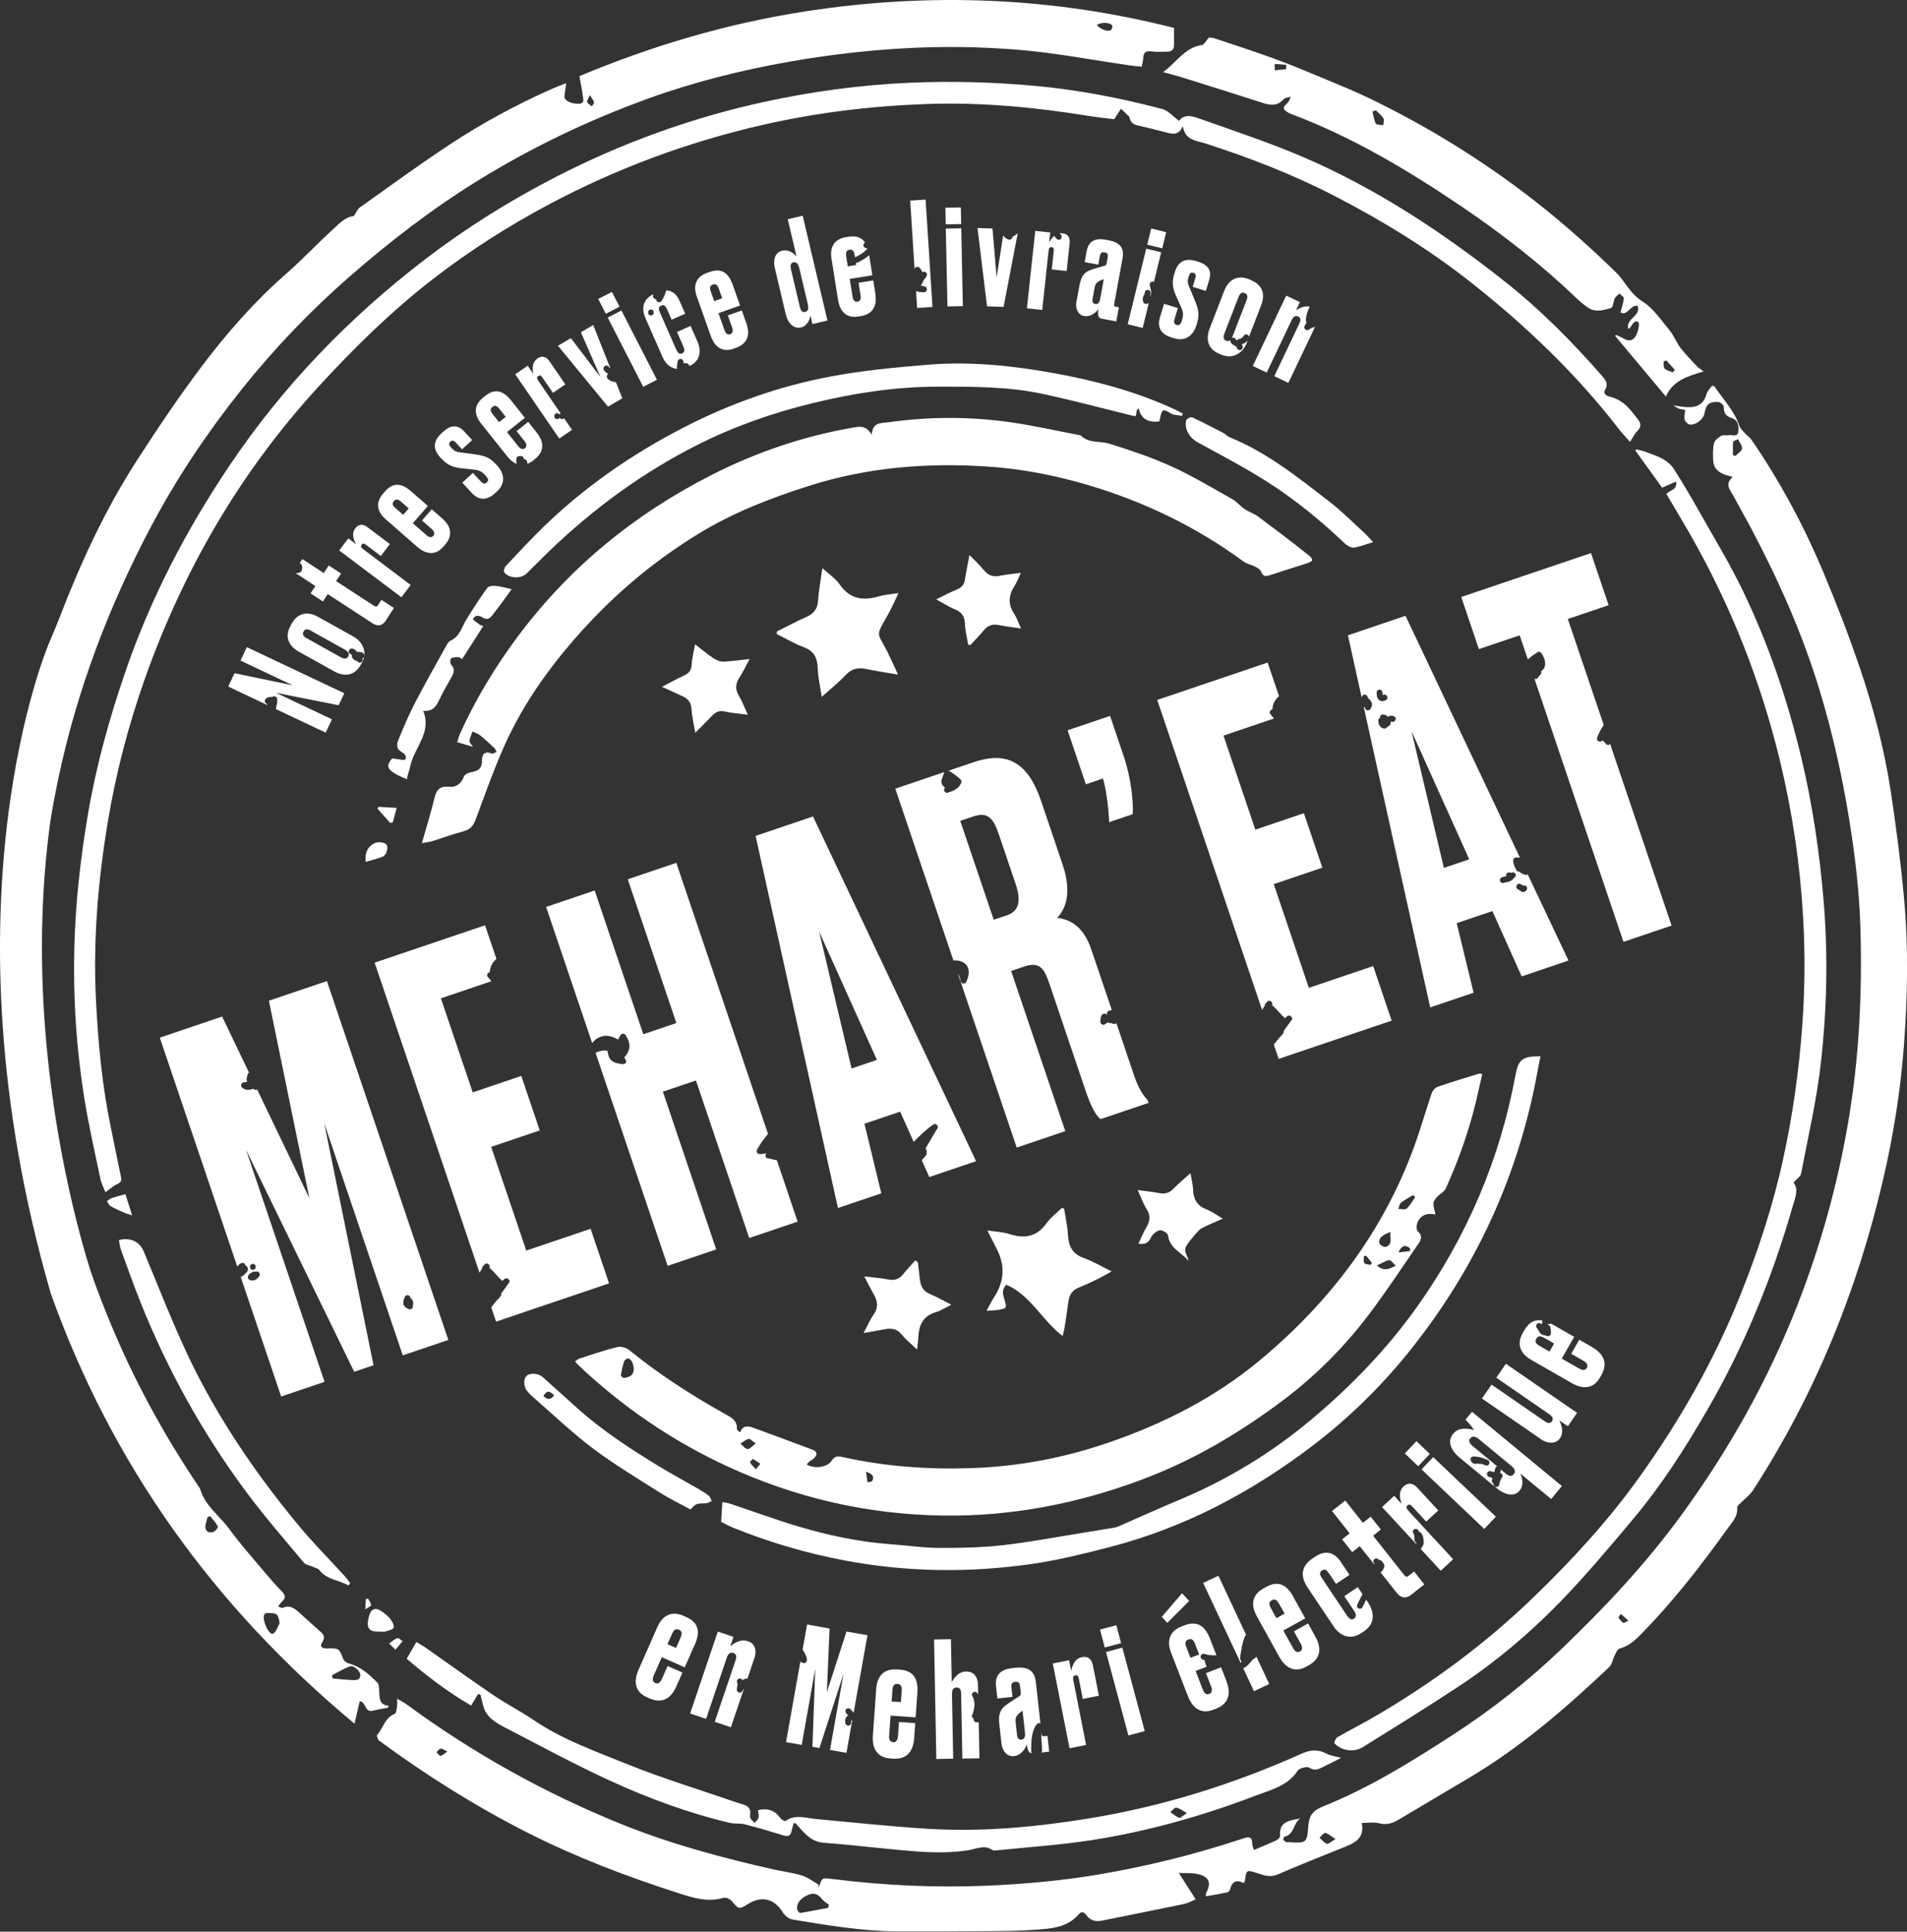 <svg xmlns="http://www.w3.org/2000/svg" id="Calque_2" data-name="Calque 2" viewBox="0 0 323.53 327.62"><rect x="0" y="0" width="323.53" height="327.62" fill="#333333" stroke="none"/><defs><style>      .cls-1 {        fill: #fff;      }    </style></defs><g id="Calque_1-2" data-name="Calque 1"><g><g><path class="cls-1" d="m8.32,109.07c.61-1.47,1.25-2.94,1.82-4.42,3.58-9.3,7.76-18.34,13.22-26.77,3.51-5.41,7.11-10.79,11.02-15.95,4.2-5.55,8.81-10.81,14.12-15.45,2.7-2.36,5.14-4.98,7.79-7.4,1.17-1.07,2.31-2.33,3.73-2.43.44-.65.63-1.19,1.03-1.47,5.11-3.62,10.16-7.32,15.4-10.77,5.41-3.56,11.14-6.65,17.1-9.3.78-.35,1.59-.65,2.39-.96.02,0,.07.03.13.06-.11.72-.29,1.46-.3,2.19-.01.72,1.24,1.26,2.5,1.19.91-.05.68-.72.63-1.16-.13-1.1-.37-2.19-.6-3.51,12.18-5.12,25.12-8.97,38.6-11.03,21-3.21,41.81-2.37,62.28,2.85,0,1.05,0,1.96,0,2.87,0,.71-.33,1.15-1.11,1.15-.91,0-1.83.09-2.71-.04-1-.14-1.38.2-1.41,1.12-.01.46-.15.92-.25,1.47-.71-.07-1.32-.12-1.92-.2-6.39-.92-12.76-2.16-19.18-2.68-6.27-.5-12.63-.6-18.91-.25-6.65.36-13.31,1.14-19.86,2.3-8.1,1.43-16.11,3.43-23.84,6.23-10.11,3.66-19.75,8.26-28.87,13.89-7.79,4.8-14.96,10.34-21.8,16.3-6.72,5.86-12.84,12.27-18.37,19.2-5.8,7.27-10.95,14.95-15.28,23.12-7.17,13.54-12.57,27.7-15.73,42.61-.58,2.72-1.06,5.46-1.59,8.2,0-10.32,0-20.63,0-30.95ZM186.08,4.25c.59.68,1.65,1.14,2.33.89.19-.07.39-.65.29-.8-.4-.59-1.93-.6-2.62-.09Zm-86.02,11.88c-.24.61-.52.96-.44,1.18.12.3.51.49.79.73.13-.24.41-.5.36-.71-.07-.33-.35-.61-.72-1.21Z"></path><path class="cls-1" d="m8.32,193.03c.86.52,1.25,1.3,1.44,2.25,1.96,9.95,5.04,19.59,8.92,28.99,4.04,9.79,9.11,19.07,15.06,27.91.07.1.17.19.2.3.8,2.9,3.36,4.63,5.04,6.95,1.71,2.35,3.66,4.54,5.54,6.78,1.07,1.27,2.16,2.54,3.33,3.73.64.66.62,1.13-.02,1.7-.23.2-.38.49-.64.83.33.11.61.3.76.23,1.22-.55,2.03.08,2.84.82,1.2,1.1,2.42,2.18,3.63,3.26.54.49.75.96.29,1.67-.5.77-.2,1.15.75,1.13,2.09-.05,2.06-.04,2.77,1.78.13.33.56.67.93.76,2.01.53,3.47,1.86,4.84,3.23.41.41.31,1.35.36,2.05.07.94.21,1.79,1.53,1.87-.01.12-.02.24-.04.35-.87.17-1.74.31-2.6.52-1.42.34-1.05-1.39-2.21-1.62-.27,1.17-.55,2.34-.9,3.82-23.95-19.93-41.16-44-51.49-72.86-.13.83.1-.63,0,0,0-3.44-.33-4.79-.33-8.23.67.02,1.57.3,1.93-.01.34-.29.14-1.2.12-1.83,0-.27-.15-.54-.26-.79-.45-.99-1-1.06-1.79-.24v-15.35Zm48.01,91.08c.03.19.07.37.1.56,1.08.1,2.15.23,3.23.27.63.02,1.44.12,1.47-.83.02-.72-1.14-1.73-1.8-1.48-1.04.39-2,.98-3,1.49Zm-8.89-8.77c-.2-1.42-.42-1.76-1.44-1.74-.5,0-1.24-.26-1.25.69-.01,1.21,1.02,3.07,1.58,2.78.53-.28.75-1.13,1.1-1.73Zm-11.77-18.18c-.15.04-.29.08-.44.12-.14.59-.42,1.19-.39,1.77.04.75.72.99,1.38.76.34-.12.82-.75.74-.91-.32-.63-.84-1.17-1.29-1.74Z"></path><path class="cls-1" d="m67.34,288.09c.77.45,1.25.68,1.66.99,11.24,8.25,23.38,15.03,36.41,20.29,8.39,3.39,17.13,5.74,25.98,7.72,1.57.35,3.2.54,4.72,1.02,1.02.32,1.9,1.04,2.84,1.58-.06.1-.12.21-.18.31.07-.02.2-.02.21-.06.5-1.52.49-1.47,2.29-1.25,8.74,1.09,17.51,1.51,26.33,1.12,6.48-.29,12.9-.87,19.29-1.98,7.93-1.37,15.71-3.29,23.33-5.8.31-.1.63-.2.94-.3.81-.25,1.27-.1,1.27.85,0,.47.24.93.31,1.18,1.38-.59,2.6-1.08,3.78-1.63.29-.14.67-.52.65-.76-.23-2.45,1.66-2.63,3.44-2.95-1.23.75-.95,2.66-2.65,3.07-.12.03-.29.36-.24.49.07.18.3.33.49.44.09.06.24,0,.37.01,3.04.19,3.17.2,3.38-2.72.12-1.73.74-2.63,2.44-3.31,7.84-3.14,14.96-7.56,21.98-12.1,6.63-4.29,12.8-9.15,18.47-14.57,7.34-7.02,14.26-14.38,20.24-22.55,8.2-11.19,14.89-23.14,19.89-35.94,3.9-9.99,6.75-20.27,8.56-30.82,1.87-10.92,2.41-21.92,2.09-32.96-.18-6.24-.92-12.42-1.92-18.58-1.2-7.38-2.83-14.66-5.01-21.83-2.87-9.42-6.83-18.4-11.45-27.13-1.03-1.96-2.13-3.88-3.18-5.83-.53-.99-1.53-1.96-.11-3.18-.56-.17-.9-.26-1.23-.37-1.19-.41-2.03-1.13-2.08-2.41-.04-.99-.09-2.02.14-2.98.11-.49.76-.94,1.26-1.25.3-.19.82,0,1.22-.09.58-.12,1.52.4,1.63-.57.11-.9.04-1.97-1.07-2.32-1.08-.34-1.4-.92-1.39-1.95,0-.28-.64-.81-.98-.81-1.6.01-1.98.4-2.29,1.98-.2,1.01-1.54,2.04-2.56,1.85-.32-.06-.72-.51-.8-.84-.11-.48.04-1.02.09-1.63-.38-.07-.75-.1-1.08-.22-.29-.1-.54-.31-.94-.54.85.11,1.53.25,2.21.29,1.72.11,2.96-.44,3.43-2.22.14-.53.64-.98.95-1.42.25.07.36.07.39.12,1.48,2.19,3.37,4.13,4.23,6.69.17.51.66.92,1.04,1.35.32.36.75.63,1.02,1.02,4.84,7.05,8.86,14.54,12.15,22.36,2.25,5.36,4.35,10.79,6.22,16.29,2.32,6.83,4.17,13.8,5.25,20.92.92,6.08,1.72,12.18,2.27,18.3.76,8.37.59,16.78-.05,25.15-.58,7.56-1.79,15.07-3.52,22.48-4.35,18.69-11.48,36.31-22.02,52.6-.6.94-1.6,1.64-2.4,2.46-.13.14-.34.32-.33.46.17,1.62-.95,2.68-1.78,3.84-4.51,6.28-9.26,12.4-14.75,17.93-.99,1-2.02,1.85-3.45,2.24-.35.1-.58.72-.79,1.13-.34.66-.44,1.51-.94,1.99-7.32,6.93-14.93,13.53-23.71,18.75-4.02,2.39-8.05,4.77-12.07,7.16-1.02.61-2.04.91-3.3.57-.84-.22-1.79-.04-2.9-.04.58,2.89-1.6,3.55-3.65,4.37-3.56,1.42-7.12,2.86-10.64,4.37-1.21.52-2.23.16-3.34-.2-1.94-.64-1.95-.6-2.19,1.26-.01.1-.12.2-.23.38-1.26-.65-1.98-.19-2.29,1.08-.05.2-.27.47-.46.51-1.18.25-2.38.44-3.66.67.04-.37.02-.5.07-.6.93-1.72.48-2.77-1.5-3.19-.94-.2-1.95-.12-3.14-.17,1.07,1.67,1.92,3.01,2.86,4.48-.67.27-1.32.64-2.02.79-4.62.96-9.24,1.87-13.87,2.81-1.08.22-1.98,0-2.63-.89-.37-.51-.83-.77-1.3-.21-1.95,2.3-4.72,2.47-7.46,2.65-2.23.16-4.48.2-6.72.22-5.56.04-11.12.07-16.67.05-6-.03-11.89-1.05-17.77-2.01-.6-.1-1.29-.68-1.62-1.22-1.4-2.28-3.55-2.86-5.83-1.45-1.63,1.01-1.6.98-2.86-.5-.28-.33-1-.61-1.38-.5-2.65.78-5.07.02-7.53-.77-8.82-2.83-17.44-6.1-25.69-10.28-8.88-4.5-17.23-9.76-25.19-15.62-.24-.18-.45-.83-.32-.98,1.02-1.16,1.28-2.89,2.97-3.56.27-.11.31-.81.39-1.24.06-.35.01-.72.01-1.38Zm73.17,35.48c.04-.18.07-.36.11-.54-.38-.29-.84-.53-1.12-.89-.61-.78-1.27-1.22-2.32-.79-1.33.54-2.07,1.41-1.94,2.47.03.23.38.64.52.62,1.59-.25,3.17-.57,4.75-.87Zm153.49-246.39c.14.05.28.1.42.15.4-.42,1.06-.8,1.12-1.25.06-.5-.44-1.06-.69-1.59-.28.15-.79.27-.81.44-.09.74-.04,1.5-.04,2.26Zm-67.42,234.72c-.8-.5-1.24-.94-1.74-1.02-.27-.04-.65.52-.98.81.41.36.78.85,1.26,1.02.25.09.72-.38,1.46-.81Zm-150.68-14.84c-.56-.26-.88-.53-1.14-.49-.26.04-.48.39-.71.6.23.22.48.64.68.62.33-.04.62-.36,1.17-.73Zm200.37-22.19c-.53-.47-.9-.81-1.27-1.14-.15.21-.46.51-.41.61.2.35.49.67.82.91.09.06.42-.18.85-.38Z"></path><path class="cls-1" d="m276.54,74.94c-.57-.65-1.24-1.33-1.83-2.09-7.25-9.4-15.79-17.57-25.18-24.97-7.19-5.67-14.98-10.44-23.15-14.66-6.99-3.62-14.34-6.45-21.86-8.89-1.49-.48-3.47-.47-3.84-2.93-.74,1.67-1.82,1.32-2.9,1.04-1.56-.4-3.12-.8-4.7-1.15-.77-.17-1.29-.51-1.43-1.29-.01-.08-.04-.17-.09-.22-.46-.45-.92-.89-1.38-1.34-.32.5-.64.99-1.15,1.78-1.18-.15-2.73-.3-4.26-.55-9.1-1.48-18.27-2.35-27.5-2.03-9.42.33-18.75,1.45-27.95,3.56-12.66,2.9-24.69,7.36-36.08,13.41-7.03,3.73-13.72,8.01-19.95,12.84-7.02,5.45-13.33,11.67-19.3,18.18-13.33,14.54-22.91,31.16-29.41,49.48-2.8,7.91-4.91,15.99-6.28,24.24-1.67,10-2.52,20.08-2.02,30.2.36,7.34,1.05,14.66,2.57,21.88.57,2.74,1.1,5.48,1.68,8.22.13.63-.06.91-.66,1.18-.65.3-1.19.82-1.98,1.38-.28-.73-.69-1.49-.86-2.29-.92-4.38-1.91-8.75-2.64-13.15-1.41-8.62-2-17.31-1.78-26.03.19-7.47,1.01-14.89,2.25-22.28,1.4-8.38,3.66-16.52,6.42-24.56,4.27-12.44,10.32-24.04,17.7-35,9.04-13.43,20.21-25.03,33.22-34.98,6.9-5.28,14.29-9.89,22.06-13.89,11.13-5.72,22.87-10,35.17-12.7,8.21-1.8,16.54-2.94,24.99-3.3,7.24-.31,14.45-.1,21.64.58,7.15.68,14.18,2.06,21.1,3.87,1.03.27,1.85,1.28,2.88,2.02.97-1.36,2.5-.72,3.83-.25,5.75,2.04,11.56,3.96,17.15,6.36,12.55,5.38,23.8,12.85,34.37,21.21,6,4.75,11.37,10.18,16.38,15.91.59.68,1.14,1.31.56,2.34-.48.85.42,1.12,1.02,1.28,2.17.59,3.35,2.23,4.57,3.84.52.69.51,1.25-.13,1.9-.48.49-.78,1.14-1.24,1.83Z"></path><path class="cls-1" d="m97.57,230.9c.29-.2.5-.41.75-.49,2.12-.68,4.23-1.41,6.39-1.95.6-.15,1.53.09,2.01.49,5.02,4.09,10.46,7.6,16.13,10.78,1.1.62,2.24,1.11,2.17,2.6,0,.1.08.23.16.31.08.09.19.14.38.28.56-1.42,1.63-.99,2.62-.63,3.22,1.17,6.42,2.37,9.63,3.57.87.33.94.87.22,1.52-.21.19-.48.31-.7.49-.18.14-.31.33-.47.51,1.3.79,3.52.5,4.24-.65.48-.77,1.05-.79,1.77-.63,7.28,1.63,14.67,2.16,22.13,1.89,7.89-.28,15.54-1.75,22.98-4.29,9.47-3.24,18.24-7.72,25.85-14.07,11.85-9.88,20.81-21.77,26.06-36.09,1.1-3,1.97-6.09,3-9.12.15-.43.57-.94.99-1.09,2.34-.81,4.71-1.52,7.07-2.25.1-.03.23.04.52.09-.33,1.45-.65,2.88-.98,4.3-1.22,5.19-3,10.21-5.2,15.08-.26.57-1,.93-1.47,1.44-.28.31-.61.7-.63,1.07-.03.57.19,1.16.34,1.92-1.49-.32-2.57.14-3.07,1.42-.17.43-.19,1.2.08,1.44.8.7.6,1.38.15,2.03-2.85,4.12-5.59,8.31-8.63,12.3-4.09,5.37-8.88,10.17-14.32,14.27-7.38,5.55-15.29,10.25-24.09,13.53-10.8,4.03-21.93,6.21-33.52,6.07-12.93-.16-25.2-3-36.85-8.4-9.4-4.36-17.76-10.11-25.19-17.14-.17-.16-.3-.35-.51-.59Zm9.94,1.12c-.03-.16-.06-.57-.22-.92-.13-.29-.39-.63-.67-.71-.18-.06-.66.25-.73.48-.26.78-.43,1.59-.55,2.4-.02.13.4.47.56.44.81-.17,1.67-.35,1.61-1.68Zm132.59-29c-.13-.11-.25-.21-.38-.32-.68.42-1.41.79-2.03,1.28-.27.22-.32.69-.47,1.05.49,0,1.17.19,1.43-.05.59-.54.97-1.29,1.44-1.96Zm-4.22,5.91c-1.13.52-2.04.85-1.86,1.93.04.27.82.71,1.08.61,1.23-.43.67-1.43.78-2.55Zm.9,5.72c-.45-.4-.83-.98-1.09-.93-.67.12-1.28.53-2.1.91,1.21,1.03,2.06.63,3.2.03Zm-108.55,30.18c-.57-.39-.96-.85-1.22-.79-.5.11-.93.51-1.39.8.4.33.76.86,1.2.92.35.05.78-.49,1.4-.93Zm0,4.37c.37-.45.57-.7.77-.94-.42-.28-.83-.58-1.28-.82-.03-.02-.52.51-.46.61.2.37.55.67.97,1.14Zm18.69.39c.11.75.19,1.28.26,1.82.28-.08.7-.08.8-.25.39-.69.1-1.17-1.06-1.56Zm92.32-37.42l-.05-.47c-.79-.63-1.44-.47-1.92.71.66-.08,1.31-.16,1.97-.23Zm-7.48.79l-.39.12c.02.39-.09.85.1,1.14.15.22.66.22,1.02.32.09-.11.17-.22.26-.33-.33-.42-.65-.84-.98-1.26Z"></path><path class="cls-1" d="m71.57,143.01c.78-2.77,1.55-5.2,2.14-7.67.33-1.37.88-2.05,2.47-1.9,1.21.12,2.09-.52,2.52-1.73.12-.34.74-.65,1.17-.73,1.12-.21,1.9-.52,1.89-1.87,0-.8.19-1.91,1.66-1.3.2.08.55-.19.83-.29-.13-.23-.21-.5-.4-.67-.79-.74-1.59-1.49-2.44-2.17-.35-.28-.84-.41-1.26-.61-.18.54-.43,1.07-.5,1.62-.03.24.31.53.59.98-.96-.29-1.74-.52-2.67-.8.15-.47.25-.93.44-1.35,2.62-5.81,5.89-11.26,9.72-16.41,8.73-11.75,19.82-20.87,33.08-27.6,7.51-3.81,15.39-6.49,23.73-7.96,1.18-.21,2.38-.51,3.35,1.18.14-2.19,1.62-1.94,2.83-2.11,6.82-.96,13.66-.99,20.46-.04,4.05.56,8.04,1.48,12.05,2.24.04,0,.1,0,.12.03,1.35,1.39,3.28.9,4.88,1.41,3.58,1.12,7.16,2.32,10.55,3.86,3.55,1.61,6.9,3.64,10.29,5.54.77.43,1.34,1.18,2.08,1.68.72.49,1.61.76,2.31,1.28,2.85,2.12,5.69,4.27,8.47,6.48,1.01.81.89,1.09-.32,1.48-2.08.67-4.17,1.31-6.25,2-.74.24-1.15.1-1.42-.65-.12-.32-.55-.59-.9-.77-.68-.35-1.49-.5-2.09-.94-7.94-5.82-16.69-10.07-26.21-12.91-5.64-1.68-11.42-2.81-17.3-3.19-10.26-.67-20.37.15-30.21,3.29-6.56,2.09-12.92,4.55-18.77,8.14-7.04,4.32-13.31,9.48-18.88,15.49-5.7,6.16-10.59,12.82-13.99,20.4-1.83,4.09-3.32,8.33-4.88,12.52-.4,1.08-.93,1.75-2.13,2.05-1.76.45-3.46,1.1-5.2,1.64-.46.14-.95.19-1.84.36Z"></path><path class="cls-1" d="m282.71,83.77c.63-.69,1.87-.64,1.65-2.1-.81.36-1.52.67-2.37,1.04-1.48-2.05-3-4.16-4.53-6.27.05-.08.1-.16.14-.24.52.14,1.06.25,1.56.43,1,.37,2.04.7,2.96,1.22.71.41,1.42,1,1.85,1.68,1.43,2.24,2.79,4.53,4.09,6.84,2.6,4.62,5.39,9.17,7.68,13.94,4.32,9,7.52,18.41,9.83,28.08,1.95,8.14,3.16,16.38,3.84,24.72.73,8.97.53,17.91-.45,26.81-.7,6.41-2.18,12.74-3.39,19.1-.1.53-.78.95-1.3,1.55.94,1.14.28,2.57-.11,3.94-3.44,12.05-8.15,23.62-14.47,34.55-3.74,6.47-7.75,12.77-12.59,18.53-4.04,4.81-8.08,9.64-12.47,14.15-5.14,5.28-10.8,10.07-17.01,14.18-5.4,3.57-10.92,6.98-16.42,10.4-1.51.94-3.64.61-4.79-.64-.11-.12.19-.86.47-1.03,2.02-1.17,4.12-2.23,6.14-3.4,9.93-5.76,19.03-12.51,27.23-20.43,6.49-6.28,12.56-12.88,17.79-20.17,6.91-9.63,12.72-19.82,17.12-30.75,3.06-7.6,5.62-15.35,7.36-23.33,1.63-7.47,2.69-15,3.24-22.63.45-6.16.5-12.29.14-18.44-.52-8.99-1.83-17.86-3.96-26.63-3.26-13.41-8.3-26.16-15.19-38.23-1.32-2.3-2.69-4.57-4.05-6.88Z"></path><path class="cls-1" d="m289,63.01c-2.74.81-5.23,1.55-6.37,4.25-2.97-3.54-5.78-6.91-8.6-10.27.03-.06.06-.13.09-.19.45.2.93.36,1.34.62.77.48,1.53.39,1.96-.29.39-.63.63-1.43.63-2.16,0-.58-.6-.61-.98-.15-.27.34-.41.77-.83.97-.48-1.82,2.22-2.14,1.59-3.91-1.25-.28-1.66,1.8-2.91,1.1.24-.92.5-1.65.57-2.4.02-.24-.47-.52-.73-.79-.27.25-.63.45-.78.75-.28.56-.3,1.6-.65,1.7-1.24.35-2.6.79-3.84-.02-.68-.44-1.32-.97-1.91-1.53-6.02-5.77-12.6-10.92-19.52-15.6-9.06-6.12-18.46-11.78-28.85-15.69-.23-.09-.46-.19-.67-.31-.96-.53-.96-.93-.14-1.6.3-.24.39-.71.58-1.08-.4.13-.95.14-1.18.4-1,1.14-2.14,1.11-3.48.68-4.63-1.5-9.28-2.95-13.93-4.41-.9-.28-1.81-.51-3.07-.85,2.34-1.68,3.64-4.15,6.61-4.6.39-.06.68-.72,1.13-1.24.14.01.53-.03.87.08,3.4,1.13,6.82,2.23,10.18,3.46,2.97,1.09,5.89,2.3,8.8,3.52,2.55,1.06,5.1,2.11,7.58,3.31,8.96,4.33,17.41,9.46,25.33,15.37,5.78,4.31,11.19,9.04,16.32,14.05,1.58,1.54,2.37,3.62,4.46,4.91,1.88,1.16,3.2,3.2,4.65,4.94.74.89,1.14,2.04,1.84,2.96.85,1.11,1.85,2.1,2.8,3.13.23.25.55.43,1.11.86Zm-55.57-44.3c-.2.06-.39.13-.59.19.17.69.25,1.44.57,2.06.12.24.82.2,1.26.29.02-.4.2-.88.03-1.17-.31-.52-.83-.91-1.27-1.36Zm-15.21-6.99c0-.24,0-.49,0-.73-.65-.05-1.3-.1-1.95-.15v1.08c.66-.07,1.31-.13,1.96-.2Zm64.48,49.4c-.16.07-.31.13-.47.2.05.41-.05.96.19,1.2.33.33.91.43,1.38.63.11-.15.22-.29.33-.44-.48-.53-.95-1.06-1.43-1.59Z"></path><path class="cls-1" d="m261.34,179.16c-.32,1.66-.61,3.21-.92,4.76-3.35,16.5-10.32,31.41-20.94,44.79-4.93,6.21-10.56,11.75-16.88,16.55-10.27,7.8-21.61,13.84-34.34,17.13-4.31,1.11-8.66,2.2-13.07,2.84-10.66,1.55-21.32,1.43-31.94-.58-6.45-1.22-12.69-3.06-18.75-5.5-.76-.31-1.47-.7-2.16-1.04.07-1.08.14-2.14.21-3.35.39.08.86.12,1.29.26,3.83,1.28,7.63,2.68,11.5,3.84,5.19,1.55,10.49,2.67,15.93,3.06,2.69.19,5.37.6,8.06.61,3.56.02,7.15-.06,10.69-.45,4.44-.49,8.84-1.34,13.25-2.04,1.95-.31,3.9-.63,5.84-.96.2-.03.4-.09.59-.18,3.46-1.51,6.9-3.07,10.39-4.53,8.13-3.4,15.55-7.91,22.23-13.49,6.89-5.75,13.08-12.16,18.23-19.44,8.4-11.88,13.93-24.9,16.55-39.06.5-2.69,1.15-3.24,4.25-3.24Z"></path><path class="cls-1" d="m227.54,298.13c-1.02.52-1.86.96-2.71,1.36-.85.39-1.59,1.04-2.71.31-.38-.25-1.68.08-1.96.51-1.68,2.59-4.53,3.24-7.15,4.24-9.04,3.45-18.34,6.08-27.94,7.56-5.31.82-10.71,1.17-16.06,1.72-.2.02-.47.05-.61-.05-1.43-.97-2.71-.19-4.16.03-2.72.42-5.55.42-8.3.23-5.37-.38-10.72-1.1-16.09-1.49-2.13-.15-3.2-1.44-4.39-2.77-.16-.18-.31-.36-.48-.54-.02-.02-.08-.01-.32-.04-.11.39-.25.8-.34,1.23-.15.73-.4,1.17-1.34.88-2.19-.68-4.4-1.33-6.62-1.9-.82-.21-1.74-.06-2.57-.25-7.03-1.67-13.77-4.16-20.28-7.14-6.05-2.78-11.91-5.96-17.82-9.02-1.56-.81-3.14-1.72-3.67-3.55-.19-.67-.33-1.35-.5-2.03-.14-.04-.27-.07-.41-.11-.36.6-.72,1.19-1.18,1.96-3.95-2.29-7.59-5.07-10.93-7.94.56-.97,1.04-1.82,1.63-2.84.4.24.95.53,1.46.88,3.86,2.7,7.67,5.46,11.58,8.11,2.23,1.51,4.67,2.76,6.9,4.27,4.89,3.32,10.47,5.28,15.9,7.48,5.95,2.4,12.12,4.27,18.2,6.37.51.17,1.02.32,1.53.49.74.25,1.19.7,1.08,1.53-.04.27-.05.6.07.82.15.28.46.48.71.72.22-.3.57-.57.64-.9.09-.4-.06-.85-.1-1.26,1.69-.39,2.92.09,3.77,1.33.18.26.77.6.88.52,1.67-1.19,3.43-.5,5.18-.34,6.27.57,12.54,1.26,18.82,1.65,9.07.57,18.07-.24,27.01-1.67,12.71-2.03,24.86-5.82,36.53-11.05,1.58-.71,2.83-.77,4.3,0,.66.35,1.48.43,2.45.7Zm-26.17,9.37c-.83-.44-1.3-.85-1.83-.92-.29-.04-.66.49-.99.76.5.34.96.77,1.51.96.22.08.65-.38,1.31-.8Z"></path><path class="cls-1" d="m200.56,70.53c-.65-.13-1.42-.09-1.93-.42-1.23-.78-1.48-.75-1.78.63-.05.23-.1.46-.17.74-1.73.19-3.05-.27-3.53-2.24-.09.09-.18.19-.26.28-.07.33-.13.65-.21,1.05-.14-.01-.3,0-.45-.04-5.05-1.24-10.08-2.59-15.17-3.69-5.95-1.29-12.02-1.27-18.08-1.26-7.14.02-14.1,1.09-21.01,2.77-6.79,1.65-13.3,3.91-19.51,7.03-9.42,4.74-17.77,10.87-25.28,18.09-1.29,1.24-2.54,2.52-3.82,3.78-.96.95-3.03.88-3.82-.2-.15-.2.05-.82.29-1.07,2.03-2.17,4.05-4.34,6.17-6.42,7.08-6.92,15.19-12.53,24.05-17.09,7.82-4.02,16.13-6.97,24.83-8.61,5.43-1.03,10.98-1.54,16.51-2,7.19-.6,14.35.15,21.42,1.43,7.1,1.29,14.04,3.14,20.58,6.19.43.2.85.44,1.27.66-.04.13-.07.26-.11.38Z"></path><path class="cls-1" d="m59.1,268.89c-1.6-.93-3.66-.95-4.92-2.6-.23-.3-.76-.4-1.15-.58-.5-.22-1.17-.3-1.47-.67-3.32-3.98-6.74-7.9-9.82-12.05-7.4-9.98-13.36-20.74-17.93-32.19-1.17-2.94-2.23-5.92-3.31-8.89-.18-.51-.22-1.07-.32-1.59,1.89-.51,3.51.27,4.18,1.87,2.54,6.02,4.87,12.13,7.68,18.03,4.92,10.31,11.36,19.75,18.71,28.61,2.38,2.87,5.03,5.52,7.55,8.28.41.44.76.94,1.13,1.4-.11.13-.22.25-.33.38Z"></path><path class="cls-1" d="m131.82,107.09c1.61-.8,3.19-1.66,4.83-2.38,1.29-.56,2.03-1.32,2.13-2.76.12-1.81.47-3.61.74-5.59,1.11,1.02,2.24,1.76,2.94,2.77,1.68,2.42,3.87,2.82,6.58,2.03.98-.29,2.02-.35,3.4-.58-.65,1.34-1.12,2.45-1.71,3.51-2.28,4.05-1.96,2.91-.11,6.6.56,1.12,1.06,2.26,1.73,3.72-2.07-.36-3.69-.59-5.29-.93-1.41-.3-2.52-.13-3.56.98-1.21,1.29-2.62,2.41-4.09,3.73-.23-1.59-.62-3.21-.68-4.85-.07-1.71-.55-2.9-2.35-3.57-1.6-.59-3.08-1.48-4.61-2.24.01-.14.03-.28.04-.42Z"></path><path class="cls-1" d="m180.27,226.59c-3.57-2.75-5.38-6.88-9.54-8.7-.8.76-.6,1.63-.35,2.45.47,1.53.48,1.56-1.11,1.83-.52.09-1.06.08-1.9.14.51-.92.86-1.66,1.31-2.34q2.58-3.96.43-8.13c-.49-.95-.97-1.9-1.6-3.15,1.41.22,2.58.24,3.63.58,2.6.85,4.72.55,6.39-1.78.7-.99,1.73-1.76,2.62-2.62.13.04.26.08.39.12.22,1.48.56,2.95.64,4.43.1,1.88.7,3.24,2.7,3.95,1.54.55,2.96,1.4,4.71,2.26-.81.45-1.41.82-2.04,1.13-1.15.56-2.29,1.13-3.48,1.59-1.26.48-1.69,1.39-1.84,2.59-.18,1.47-.42,2.92-.65,4.38-.06.37-.17.74-.3,1.26Z"></path><path class="cls-1" d="m117.14,256.01c-1.8-.98-3.59-1.84-5.24-2.89-3.81-2.42-7.7-4.75-11.29-7.45-3.58-2.7-6.83-5.81-10.21-8.75-.37-.32-.71-.68-1.01-1.06-.59-.75-.59-2.04-.02-2.54.6-.53,2-.4,2.73.26,1.94,1.74,3.88,3.48,5.82,5.23,4.23,3.81,9.01,6.91,13.88,9.88,2.2,1.34,4.48,2.56,6.71,3.85.6.35,1.21.71,1.74,1.15.25.2.34.59.5.89-.32.13-.64.37-.97.38-1.67.04-1.67.02-2.65,1.06Zm-23.12-19.37c-.94-.83-1.14-.82-1.84.09.61.65,1.19.79,1.84-.09Z"></path><path class="cls-1" d="m232.95,91.95c-1.28.38-2.24.78-3.23.92-.47.06-1.12-.28-1.49-.63-4.15-3.93-8.57-7.58-13.44-10.65-3.74-2.36-7.68-4.43-11.57-6.55-1.41-.77-2.39-2.35-1.95-3.81.07-.23.77-.55.99-.45,1.82.85,3.6,1.78,5.38,2.7.32.17.55.51.88.64,6.37,2.57,11.6,6.79,16.91,10.87,2.17,1.66,4.09,3.63,6.11,5.46.41.38.77.81,1.42,1.51Z"></path><path class="cls-1" d="m71.79,120.56c1.52,3.69-1.5,6.2-2.16,9.29-.22,1.02-.63,2-.58,2.32-.68-.32-1.4-.58-2.04-.96-1.39-.84-1.44-1.47-.48-2.58.87.08,2.11.39,2.21.18.45-.9-.61-1.14-1.11-1.67-.27-.29-.31-1.01-.14-1.42.9-2.18,1.81-4.38,2.9-6.48,1.72-3.32,3.58-6.57,5.39-9.84.15-.27.36-.6.62-.72,1.61-.7,1.91-2.29,2.69-3.56,1.14-1.84,2.31-3.66,3.58-5.42.22-.3.97-.38,1.45-.33.85.08,1.68.34,2.68.56-.53.73-1.06,1.49-1.62,2.24-.55.75-1.13,1.48-1.69,2.22-.42.55-.9.79-1.58.36-.61-.39-1.3-.52-1.66.25-.06.12.71.62,1.11.93.12.09.29.12.62.26-1.2,1.88-2.36,3.7-3.58,5.6-.25-.14-.44-.33-.63-.33-.42,0-.95-.02-1.23.21-.19.15-.2.84-.01,1.05.79.86.39,1.58-.07,2.38-.67,1.15-1.32,2.31-1.89,3.5-.52,1.09-1.04,2.12-2.78,1.96Z"></path><path class="cls-1" d="m117.95,124.28c-.26-1.58-.56-2.82-.64-4.07-.06-1.01-.51-1.65-1.4-2.07-1.08-.51-2.16-.99-3.6-1.65,1.4-.73,2.55-1.38,3.75-1.93.83-.38,1.23-.86,1.28-1.81.08-1.29.42-2.56.59-3.47.94.73,1.93,1.56,3,2.29.5.34,1.16.66,1.74.64,1.39-.03,2.77-.26,4.52-.45-.68,1.24-1.17,2.27-1.78,3.22-.66,1.03-.69,1.96-.05,3.02.55.92.92,1.94,1.52,3.22-1.49-.2-2.71-.27-3.88-.54-.96-.22-1.59.06-2.19.7-.85.9-1.74,1.77-2.85,2.89Z"></path><path class="cls-1" d="m155.72,214.09c.12.98.24,1.97.35,2.95.12,1.15.59,2,1.8,2.48,1.13.45,2.18,1.08,3.53,1.77-1.06.51-1.82,1.02-2.66,1.27-2.26.68-2.86,2.32-2.95,4.33-.02.55-.1,1.09-.2,2-1.04-1-1.93-1.7-2.62-2.56-.79-.98-1.73-1.11-2.87-.89-1.08.21-2.17.39-3.59.65.65-1.21,1.07-2.24,1.7-3.13.81-1.15.72-2.2.08-3.34-.53-.94-1.01-1.9-1.66-3.14,1.5.19,2.76.27,3.98.51,1.05.2,1.85.03,2.53-.79.68-.84,1.43-1.63,2.15-2.44.14.11.29.22.43.33Z"></path><path class="cls-1" d="m164.26,109.36c-.2-1.2-.52-2.39-.56-3.6-.04-1.26-.58-1.96-1.76-2.44-.98-.39-1.86-.99-3.11-1.67,1.37-.66,2.43-1.23,3.55-1.69.77-.32,1.18-.79,1.31-1.58.2-1.29.47-2.57.78-4.25.96.99,1.76,1.71,2.42,2.53.72.9,1.53,1.24,2.7,1,1.08-.22,2.18-.31,3.61-.51-.44.92-.71,1.65-1.12,2.3-.99,1.54-1.09,3.03-.05,4.6.46.7.72,1.52,1.19,2.54-1.51-.23-2.65-.35-3.77-.58-1.12-.23-1.91.1-2.6.95-.68.84-1.46,1.61-2.2,2.42-.13,0-.26-.01-.38-.02Z"></path><path class="cls-1" d="m207.48,206.68c-1.41.63-2.53,1.05-3.57,1.62-.53.29-.93.82-1.34,1.29-.47.55-.93,1.12-1.31,1.73-.17.27-.23.7-.15,1,.14.5.44.96.51,1.52-1.17-1.43-3.23-2.15-3.45-4.31-.04-.36-.99-.96-1.4-.87-.57.11-1.24.67-1.49,1.2-.42.87-.93,1.26-2.15,1.08.47-.98.83-1.92,1.35-2.78.65-1.07.73-2.02.03-3.13-.57-.9-.92-1.93-1.49-3.19,1.4.19,2.53.29,3.64.51,1,.2,1.75-.04,2.44-.76.84-.87,1.79-1.65,2.86-2.62.16.95.41,1.85.45,2.76.06,1.58.6,2.73,2.23,3.36.9.35,1.7.95,2.83,1.6Z"></path><path class="cls-1" d="m64.59,276.72c-2.14.12-2.62-.68-1.87-2.96.32-.96,1.07-1.09,1.87-.58.61.39,1.2.88,1.65,1.44.32.4.68,1.08.53,1.45-.14.34-.92.47-1.43.65-.18.06-.41.01-.74.01Z"></path><path class="cls-1" d="m62.05,146.17c-.18-1.49.29-2.61,1.57-3.19.5-.23,1.43-.16,1.84.16.56.43.14,1.89-.55,2.16-.9.35-1.85.57-2.85.87Z"></path><path class="cls-1" d="m21.28,202.54c.32,1.01.68,2.14,1.14,3.59-.67-.22-.97-.29-1.24-.41-.81-.36-1.64-.71-2.41-1.15-.28-.16-.42-.56-.63-.86.27-.18.53-.42.83-.52.72-.24,1.45-.42,2.31-.66Z"></path><path class="cls-1" d="m66.18,139.56c-.72-.81-1.43-1.62-2.15-2.43.06-.1.13-.2.19-.29.94.05,1.88.11,3.08.18-.24.89-.45,1.68-.66,2.47-.15.03-.31.05-.46.08Z"></path><path class="cls-1" d="m66.01,278.74c.62-.43.98-.81,1.4-.91.24-.06.6.33.9.51-.41.48-.81.97-1.22,1.45-.27-.26-.54-.53-1.08-1.05Z"></path><path class="cls-1" d="m61.97,272.95c.05-.85.08-1.3.1-1.74.12-.03.24-.06.36-.1.2.37.48.73.55,1.12.02.13-.48.35-1.02.72Z"></path></g><g><path class="cls-1" d="m76.06,227.25l-20.6-60.86-9.84,3.33,6.87,33.51-8.87-18.46c-.08.05-.17.08-.26.08-.14,0-.24-.06-.34-.14,0,0,0,0,.02.01-.02-.01-.03-.02-.05-.04-.02-.01-.04-.02-.06-.03-.05.04-.11.07-.18.09-.26.05-.53.12-.8.1-.35-.03-.65-.17-.9-.41-.27-.26-.14-.74.22-.84.23-.06.46-.1.7-.12-.08-.09-.14-.2-.13-.33,0-.34.1-.66.2-.97.04-.12.11-.2.2-.27l-4.56-9.49-10.57,3.58,13.14,38.81c.17-.22.37-.42.63-.55,0,0,0,0,0,0,.08-.04.16-.06.25-.07.12-.01.28.06.35.15.06.06.1.14.13.22,0,.02,0,.04,0,.06.02,0,.04,0,.05.02.02.01.04.02.07.04.05.03.1.07.14.11.08.08.15.19.17.3.01.05.02.12.02.18,0,.06-.01.12-.03.18,0,.02-.01.04-.02.06-.03.06-.05.12-.08.18-.04.08-.1.13-.18.18-.01,0-.02.01-.04.02-.02.03-.02.07-.05.09-.2.2-.41.41-.66.54-.05.03-.11.04-.17.05l6.87,20.29,7.36-2.49-13.32-39.35,18.35,37.65,3.28-1.11-8.36-41.03,13.32,39.35,7.73-2.61Zm-7.41-7.22c.05-.13.11-.22.23-.3.11-.07.26-.08.39-.05.12.03.24.13.3.23.03.05.05.12.06.19.18.18.35.38.44.62.06.18.03.36,0,.54-.01.1-.02.2-.02.3,0,.31-.32.59-.63.48-.42-.14-.88-.4-.98-.88-.08-.4.06-.77.21-1.13Zm-25.75-5.67c.64,0,.64,1,0,1s-.64-1,0-1Zm-.42,1.59c.1-.06.21-.11.31-.18,0,0,0,0,0,0,.09-.07.19-.11.31-.12.08,0,.16.02.23.06.04-.01.07-.03.11-.04.13-.04.27-.01.39.05.11.06.2.18.23.3.03.11.02.29-.05.39-.18.24-.36.48-.63.62-.29.16-.65.19-.96.07-.08-.02-.16-.07-.22-.13-.03-.03-.05-.07-.08-.1-.06-.1-.09-.27-.05-.39.05-.15.11-.24.21-.36.06-.07.14-.13.22-.18Z"></path><path class="cls-1" d="m40.65,181.94c-.02.06-.05.12-.1.16-.03.03-.06.04-.1.06,0,0,0,.01,0,.02-.03.06-.07.11-.13.14-.05.04-.1.07-.17.09-.07.02-.13.02-.2,0-.02,0-.04-.02-.06-.02-.01,0-.02,0-.03,0,0,0,0,0,.01,0,0,0-.01,0-.02,0,0,0-.01,0-.02,0-.01,0-.02,0-.03,0-.04,0-.09-.01-.14-.02,0,0,0,0,0,0,0,0,0,0-.01,0-.04-.01-.09-.03-.13-.05-.02-.01-.09-.07-.1-.08,0,0,0,0,0,0-.01-.01-.07-.09-.08-.1,0,0,0,0,0,0,0-.02-.05-.11-.05-.12,0,0,0,0,0,0,0,0-.02-.13-.02-.13,0,0,0,0,0,0,0,0,0,0,0,0,0,0,0,0,0,0,0-.04.01-.1.02-.14,0-.02,0-.03.01-.04.02-.06.05-.12.07-.18.01-.03.03-.06.04-.08.04-.08.1-.13.18-.18.08-.05.16-.07.25-.07.1,0,.2.03.3.06.06.02.12.04.18.05-.03,0-.06,0-.1-.01.09,0,.17.02.24.07.03.03.07.05.1.08.06.06.1.14.13.22,0,.04.01.09.02.13,0,.07-.01.13-.04.19Z"></path><path class="cls-1" d="m127.08,209.98l8.24-2.79-3.52-10.4c-.2-.04-.4-.09-.59-.13-.18-.04-.36-.09-.54-.13-.08-.02-.16-.04-.25-.05-.05,0-.05,0,0,0-.02,0-.05,0-.07,0-.4-.01-.6-.41-.43-.75.02-.05.04-.11.07-.17-.36.13-.74.17-1.12.18-.4,0-.6-.42-.43-.75.5-.98,1.17-1.83,1.86-2.68l-15.56-45.97-8.24,2.79,8.25,24.38-5.61,1.9-8.25-24.38-8.24,2.79,7.81,23.08c.37-.48.85-.86,1.46-1.07.99-.35,2.05-.05,2.92.48.21-.25.3-.61.52-.85.22-.24.63-.17.79.1.38.64.72,1.36.62,2.13-.09.66-.46,1.22-.89,1.71,0,0,.02,0,.03.02.2.15.28.34.31.58.04.36-.35.52-.63.48-.67-.1-1.48-.19-1.96-.72-.38-.42-.48-1-.57-1.56-.67-.11-1.41.06-2.02.36l12.23,36.13,8.24-2.79-9.05-26.75,5.61-1.9,9.05,26.75Z"></path><path class="cls-1" d="m137.96,138.46l-9.77,3.31,13.97,63.11,7.36-2.49-2.86-11.8,6.05-2.05,2.3,5.12c1.05-1.05,2.11-2.12,3.35-2.95.41-.28.96.27.68.68-.71,1.07-1.3,2.22-1.98,3.31,0,0,0,.01,0,.02,0,.03,0,.06,0,.1,0-.06.01-.05,0,0,0,.02.01.04.01.04.02.03.05.07.01.03.14.15.18.36.11.54.05.14.05.31-.03.43-.21.31-.47.58-.73.85-.02.02-.04.03-.06.04l1.29,2.88,7.94-2.69-27.67-58.47Zm6.51,42.75l-5.5-23.21,9.8,21.76-4.3,1.46Z"></path><path class="cls-1" d="m194.72,186.63c-.67-.78-1.49-1.77-2.32-4.23l-2.99-8.84c-.1.05-.2.09-.31.1-.2.03-.37-.03-.5-.14-.05,0-.11.02-.16.02-.18-.01-.35-.07-.51-.14-.12.08-.24.16-.37.23-.07.09-.17.16-.31.17-.23.03-.49-.12-.55-.36-.01-.05-.01-.09-.02-.13,0,0,0,0,0,0,0,0,0-.01,0-.02,0,0,0,0,0-.01,0,0,0,0,0,0,.01-.14.01-.27.03-.41.03-.27.07-.57.26-.78.14-.15.37-.22.57-.16.14.04.25.14.36.24-.06-.08-.1-.18-.11-.28-.01-.27.24-.49.5-.5.01,0,.01,0,.02,0,0,0,.01,0,.02,0,.02,0,.05,0,.06-.01,0,0,.02,0,.02,0,.02-.01.06-.03.06-.03.05-.03.09-.06.14-.09,0,0,0,0,0,0l-3.45-10.18c-1.38-4.09-3.69-5.13-5.81-5.42,1.21-1.23,2.66-3.91.94-8.98l-3.65-10.8c-2.3-6.79-5.95-8.47-11.42-6.62l-4.32,1.46c.13.04.25.1.37.17.21.13.41.27.61.42.37.28.76.56,1.09.89.12.12.19.32.13.49-.18.51-.51.9-.96,1.19-.41.25-.88.41-1.34.56-.27.09-.54-.1-.62-.35-.06-.19.02-.37.15-.49-.08-.07-.17-.14-.24-.22-.17-.17-.32-.38-.36-.62-.05-.26,0-.51.1-.76.12-.33.25-.65.36-.98,0-.03.03-.05.04-.08l-8.34,2.82,9.86,29.14c.19-.01.38-.03.57,0,.74.07,1.51.39,1.84,1.1.39.85.13,1.77-.26,2.57-.09.18-.31.26-.5.24-.17-.02-.39-.17-.42-.36-.03-.22-.08-.43-.14-.64-.01-.05-.03-.1-.05-.14,0-.02-.02-.05-.03-.07-.02-.05-.02-.04.01.02-.01-.07-.07-.15-.1-.21-.03-.06-.07-.12-.11-.18,0-.01-.02-.03-.03-.04,0,0,0-.01-.01-.02l9.97,29.46,8.24-2.79-9.19-27.16,2.11-.72c2.62-.89,3.45.11,4.36,2.81l6.2,18.32c1.11,3.27,1.9,4.19,2.49,4.72l8.16-2.76-.14-.41Zm-23.94-31.38l-2.19.74-5.68-16.77,2.19-.74c2.48-.84,3.43.3,4.32,2.92l2.88,8.51c.91,2.7.74,4.58-1.52,5.35Z"></path><path class="cls-1" d="m188.17,139.43c-.06-1.62-.33-4.81-1.04-7.4l-2.91.99-3.1-9.16,7.21-2.44,2.27,6.71c1.41,4.17,1.66,8.01,1.58,9.95l-4.01,1.36Z"></path><path class="cls-1" d="m232.98,163.84l-10.93,3.7-5.95-17.59,8.24-2.79-3.13-9.24-8.24,2.79-5.4-15.95,8.56-2.9c-.09-.09-.17-.19-.25-.3-.12-.17-.17-.23-.32-.39-.33-.34-.04-.8.31-.85,0-.26.04-.53.12-.79.19-.59.55-1.08,1-1.47l-1.93-5.69-18.73,6.34,17.79,52.58.46-.76c0-.09,0-.19.06-.28.05-.09.13-.15.23-.19l.05-.09c.32-.54,1.15-.07.87.47.65.56,1.19,1.24,1.78,1.85.18.08.3.23.34.42.15-.1.3-.21.43-.33.4-.38,1.12.13.79.61-.44.62-.89,1.24-1.34,1.86,0,.06.01.13,0,.19-.05.36-.54.71-.77.98-.28.33-.55.67-.81,1.01-.03.04-.07.09-.1.13l.82,2.43,19.17-6.49-3.13-9.24Z"></path><path class="cls-1" d="m259.2,148.27c-.12.1-.28.15-.44.1-.34-.11-.68-.25-.95-.49-.01,0-.02-.02-.03-.03-.15,0-.3-.03-.41-.14-.12-.12-.2-.28-.27-.43-.2-.42-.38-.88-.39-1.35,0-.27.23-.5.5-.5.21,0,.43,0,.64,0l-19.4-40.99-9.77,3.31,2.36,10.68c-.09-.26.11-.53.35-.61.27-.09.53.1.62.35,0,0,0,.01,0,.02.04.08.08.16.13.23,0,0,.01.01.02.02.03.03.05.06.08.09.12.13.25.26.35.41.29.4.18.9-.08,1.29-.1.15-.25.25-.43.25-.17,0-.36-.09-.43-.25-.05-.1-.09-.21-.13-.32-.04.02-.07.04-.11.06,0,0-.02,0-.03,0l11.26,50.89,7.36-2.49-2.86-11.8,6.05-2.05,4.97,11.08,7.94-2.69-6.93-14.65Zm-25.6-30.24c-.03-.19-.05-.38-.05-.57,0-.14.06-.26.15-.35.09-.1.22-.14.35-.15.12,0,.27.06.35.15s.15.23.15.35c0,.09,0,.19.02.28,0,.05.02.09.03.14.02,0,.05-.01.07-.02,0,0-.01,0-.02,0,.07-.04.15-.06.23-.06.04,0,.09.01.13.02.13.03.23.12.3.23.07.11.08.27.05.39-.03.11-.12.25-.23.3-.09.05-.19.09-.29.12-.09.03-.19.04-.29.05-.08,0-.17,0-.25-.02-.02,0-.04,0-.06-.02-.06-.02-.11-.04-.16-.07-.14-.08-.26-.21-.34-.34-.07-.13-.12-.27-.15-.42Zm3.16,4.03c-.06.26-.37.43-.62.35-.02,0-.05-.01-.07-.02,0,0-.05,0-.09,0,0,0,0,0-.01,0-.01,0-.03,0-.04.02,0,0,0,0,0,0,.03.15,0,.3-.07.45-.07.15-.19.25-.32.34-.04.03-.08.05-.12.08-.03.02-.12.06-.14.09.06-.04.06-.05.02-.01-.02.02-.04.03-.05.05-.07.06-.13.1-.22.13-.11.03-.24.02-.35,0-.1-.02-.2-.06-.29-.12-.17-.11-.31-.27-.39-.45-.11-.23-.17-.49-.17-.75,0-.21.12-.37.3-.45-.02-.09-.02-.18,0-.24.03-.08.07-.16.13-.22.16-.17.41-.17.61-.08.01,0,.03.02.05.02,0,0,0,0,.01,0,.07,0,.06.01,0,0,0,0,0,0,0,0,0,0,.01,0,.02,0,.02,0,.01,0,0,0,0,0-.01,0-.02,0-.02,0-.03,0-.06,0,.11,0,.21.02.31.08.1.06.17.15.23.25.1-.05.19-.11.3-.14.23-.07.49-.05.72.02.27.09.41.34.35.62Zm8.2,25.13l-5.5-23.21,9.8,21.76-4.3,1.46Zm12.04,1.6s-.11.07-.17.1c-.02.06-.06.13-.11.18-.2.2-.42.35-.68.45-.17.07-.36.08-.54.11.04,0,.09-.01.13-.02-.15.02-.29.05-.44.11-.24.11-.51.05-.66-.19-.14-.22-.06-.57.18-.68.14-.07.29-.13.44-.17.13-.03.27-.04.4-.06,0,0,0,0,0,0-.04,0-.08.01-.12.02.04,0,.08-.02.12-.03-.05-.15-.05-.31.06-.45.15-.2.37-.22.6-.17.04.01.08.02.13.03.02,0,.04,0,.07,0,.19-.11.43-.09.6.07.2.18.19.53,0,.71Zm1.95,2.23c-.07.07-.14.13-.23.18-.15.08-.31.1-.48.06-.06-.01-.11-.04-.17-.07-.02,0-.04-.02-.05-.03-.08-.06-.16-.12-.23-.18.03.03.07.05.1.08-.12-.09-.25-.18-.39-.24-.12-.06-.19-.18-.23-.3-.04-.13-.01-.27.05-.39.06-.11.18-.2.3-.23.13-.04.26-.01.39.05.14.07.26.17.38.26.06-.03.13-.04.2-.05.13,0,.26.06.35.15.09.08.15.23.15.35s-.06.26-.15.35Z"></path><path class="cls-1" d="m273.39,126.77s-.01,0-.02-.01c-.04-.07-.06-.15-.06-.22l-.12-.34c-.25.25-.74.13-.84-.19-.11-.05-.19-.15-.24-.26-.1-.03-.19-.09-.25-.17-.02.02-.05.04-.07.06-.34.34-1,0-.84-.49.27-.78.66-1.51,1.13-2.19l-6.09-17.98,6.92-2.34-2.99-8.84-22.01,7.45,2.99,8.84,6.92-2.34,1.39,4.11s.06-.08.1-.11c.17-.16.36-.29.55-.43.01-.02.03-.04.04-.06.04-.05.1-.08.17-.11.26-.18.52-.35.77-.53.22-.16.56-.03.68.18.05.08.1.16.15.24.33.56.56,1.22.44,1.87-.07.38-.33.74-.66.95.04.1.06.21.03.33-.03.13-.13.24-.23.33-.07.07-.14.14-.2.21,0,0,0,0,0,0,0,0,0,0,0-.02,0,.02-.02.04-.03.05-.04.04,0,.07-.01.01,0-.02,0-.02.01-.03,0-.03,0-.05.01-.08-.02.27-.21.5-.5.5-.07,0-.15-.02-.21-.06l15.11,44.64,8.16-2.76-10.23-30.23Z"></path><path class="cls-1" d="m100.21,208.4l-10.93,3.7-5.95-17.59,8.24-2.79-3.13-9.24-8.24,2.79-5.4-15.95,8.56-2.9c-.09-.09-.17-.19-.25-.3-.12-.17-.17-.23-.32-.39-.33-.34-.04-.8.31-.85,0-.26.04-.53.12-.79.19-.59.55-1.08,1-1.47l-1.93-5.69-18.73,6.34,17.79,52.58.46-.76c0-.09,0-.19.06-.28.05-.09.13-.15.23-.19l.05-.09c.32-.54,1.15-.07.87.47.65.56,1.19,1.24,1.78,1.85.18.08.3.23.34.42.15-.1.3-.21.43-.33.4-.38,1.12.13.79.61-.44.62-.89,1.24-1.34,1.86,0,.06.01.13,0,.19-.05.36-.54.71-.77.98-.28.33-.55.67-.81,1.01-.03.04-.07.09-.1.13l.82,2.43,19.17-6.49-3.13-9.24Z"></path></g><g><path class="cls-1" d="m58.39,117.57l-16.51-7.81-1.08,2.28,8.86,4.19-9.87-2.05-1.07,2.26,6.65,3.15s0-.02,0-.02c0,0,0,0,0-.01-.01-.03-.03-.05-.04-.08,0,0,0,0,0,0-.03-.04-.07-.09-.09-.13-.06-.03-.12-.06-.17-.11-.2-.18-.19-.52,0-.71.26-.25.57-.37.92-.31.02,0,.05.02.07.02.15-.07.31-.14.48-.14.27,0,.5.24.5.5,0,.13-.02.26-.03.39.05.14.02.3-.06.43-.02.12-.04.25-.06.37-.03.16-.06.32-.09.47l8.45,4,1.07-2.26-9.5-4.5,10.63,2.11.96-2.03Z"></path><path class="cls-1" d="m61.5,111.65s0,.01,0,.02c.02.07.03.15.03.22,0,.14-.06.26-.15.35-.09.1-.22.14-.35.15-.12,0-.27-.06-.35-.15-.04-.04-.08-.1-.1-.15-.03,0-.07-.02-.1-.02-.12-.02-.24-.04-.34-.11-.09-.06-.16-.14-.22-.23-.02-.02-.05-.03-.07-.05-.09-.09-.15-.22-.15-.35,0-.04,0-.07,0-.11-.01-.06-.03-.11-.04-.17,0-.02-.02-.03-.03-.05,0,0,0,0,0,0-.02,0-.03-.01-.05-.01,0,0,.02,0,.03,0-.11-.01-.22-.06-.3-.14-.1-.09-.14-.22-.15-.35,0-.12.06-.27.15-.35s.23-.15.35-.15c.16,0,.31.04.46.12.15.08.25.2.35.33.03.03.03.08.05.11.02,0,.04,0,.05,0,.05,0,.1,0,.16,0,.08,0,.17,0,.25.01.18.02.35.04.52.12.2.1.31.32.29.53.18-1.36-.62-2.59-1.83-3.26l-6.02-3.35c-1.87-1.04-3.48-.56-4.42,1.12l-.24.43c-.96,1.73-.45,3.33,1.46,4.39l5.94,3.31c1.54.86,3.4.91,4.5-1.07l.24-.43c.19-.34.29-.68.35-1.01-.05.13-.14.23-.25.31Zm-2.41-.31c-.24.43-.7.45-1.26.14l-5.81-3.24c-.67-.37-.74-.75-.52-1.13.23-.41.59-.51,1.23-.15l5.81,3.24c.51.29.79.69.54,1.14Z"></path><path class="cls-1" d="m64.72,101.73l-.56.86c-.24.37-.42.34-.8.1l-6.33-4.13.84-1.29-2.1-1.37-.84,1.29-3.64-2.37-.45.69s.08.02.12.04c.11.07.19.18.23.3.03.09.05.17.06.26.02.1.03.21.02.31-.02.14-.04.24-.1.37-.04.07-.09.14-.15.19-.1.09-.19.14-.32.18-.09.03-.18.04-.27.04-.1,0-.21,0-.31-.02l3.38,2.21-.81,1.25,2.1,1.37.81-1.25,7.61,4.96c.99.64,1.73.31,2.21-.43l1.41-2.17-2.12-1.38Z"></path><path class="cls-1" d="m60.43,92.31c-.26-.47-.92-1.67-.19-2.65l.06-.08c.56-.74,1.31-.73,2.02-.19l3.82,2.88-1.53,2.03-2.35-1.77c-.45-.34-.66-.47-.91-.14-.25.33-.03.53.38.84l7.94,5.98-1.57,2.09-10.55-7.94,1.54-2.05,1.33,1Z"></path><path class="cls-1" d="m69.72,83.31l2.87,2.5-2.56,2.93,2.29,2c.44.39.85.52,1.21.11.29-.33.14-.76-.29-1.13l-1.65-1.44,1.66-1.9,1.74,1.52c1.76,1.53,1.73,3.1.51,4.5l-.31.35c-1.14,1.31-2.69,1.48-4.4,0l-5.38-4.7c-1.35-1.18-1.82-2.73-.42-4.33l.32-.37c1.35-1.55,2.8-1.45,4.41-.05Zm-1.32,4.01l.95-1.09-1.26-1.1c-.44-.39-.86-.62-1.26-.16-.43.5-.13.86.31,1.25l1.26,1.1Z"></path><path class="cls-1" d="m80.12,74.62l-1.73,1.59-1.07-1.15c-.35-.38-.62-.43-.93-.14-.34.31-.21.6.14.98l.15.16c.45.49.72.57,1.45.67l2.47.33c1.9.25,2.64.7,3.54,1.68l.23.25c1.07,1.15,1.55,2.87-.03,4.33l-.38.35c-1.53,1.41-2.9,1.04-3.92-.06l-1.61-1.75,1.8-1.66,1.28,1.39c.47.51.78.52,1.1.22.31-.28.23-.65-.17-1.08l-.15-.16c-.37-.4-.82-.81-1.8-.91l-2.33-.25c-1.57-.19-2.42-.71-3.27-1.63l-.25-.27c-1.13-1.23-1.25-2.62.2-3.96l.34-.32c1.55-1.43,2.71-.99,3.57-.06l1.35,1.46Z"></path><path class="cls-1" d="m91.05,73.36l-1.44-1.81-1.97,1.57,1.36,1.71c.35.44.42.89.08,1.16-.42.34-.8.14-1.17-.33l-1.9-2.38,3.04-2.42-2.37-2.98c-1.33-1.67-2.74-2.02-4.35-.74l-.38.31c-1.66,1.33-1.48,2.94-.36,4.34l4.45,5.59c.52.66,1.06,1.08,1.61,1.3,0,0,0,0,0-.01-.06-.27-.05-.55-.05-.83,0-.2.13-.38.31-.46.11-.04.22-.04.33-.01.05-.02.09-.03.14-.03.25-.01.45.2.49.44,0,0,0,0,0,0,0-.02,0-.03,0-.05,0,.03.02.05.02.08.01.03.03.05.04.08.13,0,.26.05.36.14.12.11.15.27.13.43.02.03.04.06.06.09.02.03.03.07.05.1.29-.12.57-.27.85-.49l.36-.29c1.45-1.16,1.76-2.69.31-4.52Zm-6.38-1.76l-1.04-1.31c-.37-.46-.6-.87-.08-1.28.48-.38.85-.08,1.21.38l1.04,1.31-1.13.9Z"></path><path class="cls-1" d="m95.68,70.96c-.09.08-.2.12-.32.13-.13,0-.26-.06-.35-.15-.03-.03-.05-.07-.07-.11-.07.14-.21.25-.42.25-.64,0-.64-1,0-1,.21,0,.34.11.42.25.02-.04.04-.08.07-.11.01-.01.02-.02.03-.03.02-.03.04-.06.06-.1l-3.69-5.39c-.29-.43-.44-.68-.09-.92.34-.24.5-.05.82.42l1.67,2.43,2.1-1.44-2.71-3.95c-.5-.73-1.21-.99-1.98-.46l-.08.06c-1.01.69-.76,2.04-.67,2.57l-.94-1.38-2.12,1.45,7.47,10.9,2.16-1.48-1.34-1.96Z"></path><path class="cls-1" d="m104.11,64.75c-.39-.06-.73-.23-1.01-.51-.17-.16-.18-.41-.08-.61.02-.03.03-.07.05-.1,0,0,0,0,0,0h0c.02-.05.04-.11.05-.16,0,0,0-.01,0-.02-.26-.16-.52-.31-.67-.6-.13-.25-.06-.53.18-.68.22-.14.56-.05.68.18,0,0,.02.03.03.05.02.02.03.04.04.05.03.02.05.03.08.05.03.02.06.04.09.06l-2.91-7.33-2.09,1.22,3.33,7.61-5.03-6.61-2.19,1.29,8.49,10.33,2.43-1.42-1.09-2.74c-.13-.01-.26-.03-.39-.05Z"></path><path class="cls-1" d="m105.11,52.02l-2.33,1.19-1.29-2.51,2.33-1.19,1.29,2.51Zm6.34,12.39l-2.33,1.19-6.02-11.75,2.33-1.19,6.02,11.75Z"></path><path class="cls-1" d="m118.36,58l-1.2-2.72-2.31,1.02,1.09,2.47c.24.54.24.97-.23,1.17-.45.2-.74-.1-.99-.67l-2.72-6.18c-.26-.58-.37-1.02.17-1.25.56-.25.78.14,1.05.74l.72,1.64,2.31-1.01-.95-2.16c-.46-1.05-1.19-1.78-2.28-1.8-.15.63-.41,1.22-.77,1.77-.15.23-.43.31-.68.18-.16-.08-.23-.24-.23-.41-.16-.05-.3-.11-.43-.23-.2-.19-.18-.49-.01-.69-1.78.87-2.17,2.33-1.38,4.13l2.9,6.58c.49,1.12,1.35,1.9,2.47,1.99-.04-.08-.06-.15-.06-.25,0-.03,0-.07,0-.1.02-.24.07-.48.11-.72,0-.04.01-.09.01-.13,0-.14.06-.26.15-.35.09-.1.22-.14.35-.15.12,0,.27.06.35.15.09.09.15.23.15.35,0,.03,0,.07-.01.1.03.05.06.11.08.16,0,0,.01,0,.02,0,.05-.02.1-.02.15-.03.05,0,.1-.01.14-.01.12,0,.25.03.35.09.08.05.15.11.2.2,0,.02.05.1.05.12,0,.01,0,.05.01.09,1.97-.88,2.03-2.69,1.42-4.08Zm-7.93-4.5c-.64,0-.64-1,0-1s.64,1,0,1Z"></path><path class="cls-1" d="m124.28,48.22l1.27,3.59-3.66,1.3,1.02,2.87c.2.56.49.87,1,.69.41-.15.49-.59.3-1.12l-.73-2.06,2.37-.84.77,2.17c.78,2.2-.01,3.55-1.76,4.17l-.44.16c-1.63.58-3.07-.03-3.83-2.16l-2.39-6.73c-.6-1.69-.25-3.27,1.75-3.98l.46-.16c1.94-.69,3.15.1,3.87,2.12Zm-3.11,2.85l1.36-.48-.56-1.57c-.2-.56-.44-.96-1.02-.76-.62.22-.53.69-.34,1.24l.56,1.57Z"></path><path class="cls-1" d="m136.18,36.58l4.2,17.78-2.55.6-.34-1.46c-.07.57-.48,1.78-1.6,2.04h-.02c-1.14.28-2.19-.64-2.57-2.26l-1.85-7.84c-.29-1.22-.06-2.61,1.24-2.92h.05c1.14-.28,1.99.55,2.39.94l-1.49-6.28,2.55-.6Zm-.59,8.89c-.16-.67-.44-1.11-.98-.98-.43.1-.59.47-.42,1.18l1.5,6.36c.16.67.43.98.91.87.52-.12.62-.58.44-1.34l-1.44-6.09Z"></path><path class="cls-1" d="m148.51,49.84l-.36-2.28-2.49.4.34,2.16c.09.56-.07.98-.5,1.05-.53.08-.76-.28-.86-.86l-.48-3.01,3.84-.61-.54-3.41s0,0,0,0c-.57.5-1.22.88-1.89,1.22-.12.06-.25.08-.37.05l.06.39-1.43.23-.26-1.65c-.09-.58-.09-1.05.56-1.16.6-.1.77.35.87.93l.06.36s0,0,0,0c.5-.25.99-.52,1.44-.85.01-.01.03-.02.04-.03.01-.01.02-.02.03-.03.05-.04.1-.08.15-.13.09-.08.18-.16.26-.25.07-.07.13-.14.19-.21-.15-.04-.29-.08-.44-.15-.25-.12-.3-.46-.18-.68.05-.09.13-.15.21-.19-.57-.84-1.46-1.19-2.77-.98l-.48.08c-2.1.33-2.73,1.83-2.45,3.59l1.12,7.05c.36,2.23,1.66,3.09,3.37,2.82l.46-.07c1.83-.29,2.86-1.47,2.49-3.78Z"></path><path class="cls-1" d="m157.03,33.85l-2.61.17.74,11.63c.02-.09.05-.19.13-.26.19-.19.52-.19.71,0,.15.16.27.34.37.54.04.08.07.17.11.25.18-.12.41-.12.59,0,.21.15.24.42.13.64-.09.19-.21.38-.37.51,0,.01-.02.03-.03.04-.12.2-.22.41-.32.61-.08.16-.16.31-.25.46.02,0,.04,0,.06.01.2.05.41.09.61.14.55.14.42.98-.13.98-.44,0-.94-.02-1.36-.2l.18,2.86,2.61-.17-1.17-18.23Z"></path><path class="cls-1" d="m163.07,38l-2.62.05-.06-2.82,2.62-.05.06,2.82Zm.29,13.92l-2.62.05-.28-13.2,2.62-.05.27,13.2Z"></path><path class="cls-1" d="m171.75,40.19s0,.07,0,.1c-.06.25-.37.43-.62.35-.39-.13-.74-.36-.94-.72l-1.11,7.12-.7-8.28-2.54-.09,1.61,13.28,2.81.1,2.4-12.49c-.27.25-.58.45-.91.63Z"></path><path class="cls-1" d="m180.29,39.58h-.1c-.14-.03-.28-.02-.41,0,.07.08.13.16.2.23.2.2.18.51,0,.71-.18.2-.52.19-.71,0-.15-.15-.27-.34-.41-.51-.43.35-.71.83-.86,1.08l.18-1.66-2.55-.27-1.41,13.13,2.6.28,1.06-9.89c.06-.51.11-.8.52-.76.41.05.41.29.35.85l-.32,2.93,2.53.27.51-4.76c.09-.88-.28-1.54-1.2-1.64Z"></path><path class="cls-1" d="m183.19,48.22c.23-1.28.68-1.97,1.7-2.38.64-.26,2.05-.62,2.45-.75.29-.1.35-.16.41-.5l.15-.82c.12-.65-.01-.88-.47-.96h-.05c-.5-.1-.69.11-.8.69l-.25,1.38-2.31-.42.33-1.84c.18-.97.74-2.41,3.17-1.97l.48.09c2.48.45,2.69,1.74,2.44,3.09l-1.41,7.73c-.06.31,0,.42.33.48l.46.08-.44,2.39-2.46-.45c-.55-.1-.77-.54-.57-1.63-.4.55-1.32,1.36-2.4,1.16h-.07c-1.01-.2-1.46-1.3-1.27-2.34l.56-3.04Zm4.07-.88c-.32.12-.72.27-1.03.49-.31.22-.43.47-.53.98l-.33,1.79c-.1.56.01.88.45.96.43.08.72-.24.83-.85l.61-3.36Z"></path><path class="cls-1" d="m191.32,55l2.54.62,1.03-4.2c-.11.04-.22.08-.33.11-.2.06-.47-.03-.56-.23-.18-.38-.18-.73,0-1.11.05-.12.11-.23.17-.34,0,0,0,0,0,0,0-.02.02-.05.02-.07,0,0,.01-.04.02-.06,0-.02,0-.04,0-.06,0-.28.22-.49.5-.5.27-.01.51.24.5.5,0,.22-.07.41-.15.6.02-.01.04-.03.06-.04,0,0,0,0,0,0,.03-.03.05-.05.08-.08l.12-.51s0-.02,0-.04c0,0,0,0,0,0,0-.03,0-.05-.01-.08-.01-.07-.03-.14-.04-.21-.07-.3-.15-.6-.21-.91-.06-.28.08-.53.35-.62.12-.04.25-.02.36.04l1.23-5.02-2.54-.62-3.14,12.83Z"></path><rect class="cls-1" x="194.82" y="39.12" width="2.82" height="2.62" transform="translate(110.36 221.45) rotate(-76.26)"></rect><path class="cls-1" d="m204.59,49.34l-2.25-.69.46-1.5c.15-.49.05-.75-.35-.88-.44-.14-.62.12-.78.61l-.06.21c-.19.63-.12.91.15,1.59l.96,2.3c.74,1.77.73,2.64.34,3.9l-.1.33c-.46,1.5-1.7,2.79-3.76,2.16l-.49-.15c-1.99-.61-2.36-1.98-1.92-3.41l.7-2.28,2.34.72-.55,1.81c-.2.66-.06.93.36,1.06.4.12.68-.13.85-.69l.06-.21c.16-.52.29-1.12-.12-2.01l-.96-2.14c-.63-1.45-.61-2.44-.24-3.64l.11-.35c.49-1.6,1.63-2.4,3.52-1.82l.44.14c2.01.62,2.23,1.84,1.85,3.06l-.58,1.9Z"></path><path class="cls-1" d="m212.28,47.51l-.46-.18c-1.85-.71-3.36.02-4.15,2.05l-2.45,6.34c-.64,1.65-.43,3.49,1.69,4.31l.46.18c1.89.73,3.51-.4,4.15-2.05l.18-.45c-.13.16-.27.31-.45.43-.17.11-.36.17-.55.24.03.12.07.24.11.36.09.26-.1.54-.35.62-.12.04-.28.01-.39-.05-.12-.07-.18-.17-.23-.3,0-.02-.02-.04-.02-.06-.02-.04-.04-.08-.07-.12,0,0,0-.01-.01-.02-.02-.02-.04-.04-.06-.06,0,0,0,0-.01-.01-.02-.01-.04-.02-.06-.04-.05-.03-.1-.05-.15-.08-.29-.14-.54-.32-.69-.61-.06-.11-.07-.23-.05-.34-.19.17-.42.24-.69.14-.46-.18-.54-.63-.31-1.23l2.4-6.21c.27-.71.64-.83,1.05-.67.43.17.59.52.32,1.2l-2.4,6.21c-.03.08-.07.14-.11.21.22-.12.54-.03.65.19.01.03.04.06.05.09,0,0,0,0,0,.01,0,0,.02.01.03.02.01,0,.02.02.03.02.04.03.09.05.14.07.08-.08.16-.15.27-.2.11-.05.21-.09.32-.12.04-.01.08-.03.11-.04.02,0,.03-.02.05-.02.04-.02.08-.05.12-.07,0,0,0,0,0,0,.02-.02.03-.03.05-.05.02-.02.04-.05.07-.07,0,0,0,0,0,0,.04-.06.08-.13.11-.19.13-.25.46-.3.68-.18.14.07.21.2.23.35l2.08-5.38c.77-1.99.08-3.52-1.73-4.22Z"></path><path class="cls-1" d="m222.13,55.87c-.44.34-1.06-.07-.79-.61.1-.19.21-.38.32-.56-.07-.08-.11-.18-.11-.3.01-.84.27-1.64.65-2.39-.84-.19-1.75.2-2.33.63l.66-1.4-2.32-1.1-5.67,11.93,2.36,1.12,4.21-8.85c.3-.64.64-.89,1.13-.66.46.22.46.63.2,1.18l-4.25,8.94,2.39,1.14,4.51-9.49c-.34.05-.67.19-.96.41Z"></path></g><g><path class="cls-1" d="m117.88,278.91l-1.71,3.87-3.89-1.72-1.36,3.09c-.26.6-.27,1.07.27,1.31.44.19.84-.11,1.09-.68l.98-2.22,2.52,1.11-1.03,2.34c-1.04,2.37-2.7,2.86-4.56,2.04l-.46-.21c-1.74-.77-2.42-2.35-1.4-4.64l3.2-7.26c.8-1.82,2.28-2.84,4.41-1.9l.49.22c2.06.91,2.42,2.47,1.46,4.64Zm-4.63-.05l1.44.64.75-1.7c.26-.6.37-1.12-.24-1.39-.66-.29-.94.15-1.21.75l-.75,1.7Z"></path><path class="cls-1" d="m126.9,278.37l-.13-.04c-1.06-.36-2.22.29-2.88.92l.55-1.63-2.66-.9-4.7,13.89,2.71.92,3.48-10.3c.25-.75.59-1.07,1.15-.88.53.18.58.63.36,1.27l-3.52,10.4,2.74.93,2.23-6.58c-.11.15-.22.3-.3.46-.1.2-.36.28-.56.23-.21-.05-.37-.27-.37-.48,0-.24.06-.48.1-.71.01-.12.02-.24.01-.36,0,0,0-.01,0-.02,0,0,0-.02-.01-.03,0,0,0,.01.01.02,0,0,0,0,0-.01-.14-.2-.12-.46.04-.64.18-.2.53-.19.71,0,.04.04.07.09.1.13.16-.11.35-.19.53-.26.1-.03.21-.02.31.02l1.22-3.6c.3-.88.29-2.29-1.1-2.76Z"></path><path class="cls-1" d="m144.52,291.79s-.08,0-.12,0c0,0,0,0,0,0,0,0,0,.01,0,.02,0,0,0,.01,0,.02,0,.01,0,.03,0,.04,0,.04,0,.09,0,.13,0,.01,0,.03,0,.04.07.27-.09.53-.35.62-.25.08-.55-.1-.62-.35-.02-.09-.03-.19-.04-.28-.03-.27.02-.58.18-.8.09-.12.2-.22.33-.29-.11-.12-.22-.25-.33-.36-.2-.2-.18-.51,0-.71.18-.2.52-.19.71,0,.2.2.38.41.54.63l2.35-13.16-3.56-.63-3.33,10.29.46-10.8-3.82-.68-.76,4.28s.09.08.11.13c.12.24.27.47.39.72.15.3.23.6.23.93,0,.09-.03.18-.08.25,0,.01-.02.03-.03.04-.09.12-.24.21-.39.21-.02,0-.04-.01-.07-.02-.02,0-.04,0-.07-.02-.18-.03-.34-.11-.47-.22l-2.43,13.65,2.66.47,2.3-12.91-.48,13.23,1.19.21,4.09-12.59-2.3,12.91,2.79.5.98-5.49s-.04,0-.06-.01Z"></path><path class="cls-1" d="m155.64,287.05l-.3,4.22-4.25-.3-.24,3.37c-.05.65.11,1.1.7,1.14.48.03.75-.38.8-1.01l.17-2.42,2.75.2-.18,2.56c-.18,2.58-1.57,3.61-3.6,3.46l-.51-.04c-1.9-.14-3.07-1.39-2.89-3.9l.56-7.91c.14-1.99,1.18-3.44,3.51-3.28l.53.04c2.24.16,3.11,1.51,2.94,3.87Zm-4.38,1.52l1.58.11.13-1.85c.05-.65-.02-1.18-.69-1.23-.72-.05-.84.46-.88,1.11l-.13,1.85Z"></path><path class="cls-1" d="m165.68,292.11c-.14,0-.26-.06-.35-.15-.1-.09-.14-.22-.15-.35,0-.04.01-.07.02-.11-.21-.1-.37-.35-.28-.58.24-.6.4-1.22.4-1.86,0-.51-.09-.97-.35-1.38-.15-.23-.05-.55.18-.68.24-.14.54-.05.68.18.05.07.08.15.12.23l-.03-1.68c-.02-.93-.44-2.25-1.97-2.23h-.13c-1.1.02-1.86.91-2.35,1.79l-.14-7.28-2.86.05.38,20.27,2.86-.05-.2-10.87c-.02-.79.19-1.2.78-1.21.56-.01.76.4.77,1.08l.21,10.98,2.89-.05-.11-6.1c-.12,0-.24,0-.36,0Z"></path><path class="cls-1" d="m176.67,293.81c-.04,1.03.11,2.07.12,3.1,0,.14-.06.24-.13.32l1.34-.15-.3-2.68-.5.06c-.37.04-.46-.06-.5-.41l-.03-.23Z"></path><path class="cls-1" d="m174.95,297.19c0-1.1-.02-2.33.29-3.42,0-.06.02-.12.05-.17.13-.4.31-.79.57-1.13.17-.24.44-.28.65-.18l-.76-6.91c-.17-1.52-.79-2.82-3.54-2.52l-.53.06c-2.69.3-2.82,2.01-2.7,3.09l.23,2.06,2.56-.28-.17-1.54c-.07-.65.06-.94.62-1h.05c.51-.06.72.13.8.87l.1.92c.04.38,0,.47-.28.66-.38.26-1.74,1.1-2.33,1.57-.94.76-1.19,1.64-1.03,3.08l.38,3.41c.13,1.17.94,2.2,2.06,2.08h.08c1.2-.14,1.91-1.29,2.15-2,.11,1.01.38,1.45.82,1.53-.02-.06-.04-.11-.04-.18Zm-1.65-2.14c-.48.05-.7-.25-.77-.87l-.22-2.01c-.06-.57-.02-.88.24-1.21.26-.33.63-.62.93-.84l.41,3.77c.08.68-.12,1.11-.6,1.16Z"></path><path class="cls-1" d="m181.72,283.4c.13-.58.46-2.06,1.78-2.33l.11-.02c1-.2,1.6.38,1.79,1.34l1.03,5.21-2.73.54-.63-3.21c-.12-.61-.2-.88-.65-.79-.45.09-.41.41-.3.98l2.14,10.83-2.81.56-2.84-14.38,2.76-.55.36,1.82Z"></path><path class="cls-1" d="m190.2,278.67l-2.77.74-.81-3.03,2.77-.74.81,3.03Zm4.01,14.93l-2.77.74-3.8-14.16,2.77-.74,3.8,14.16Z"></path><path class="cls-1" d="m208.09,285.16l-.93-2.39-2.57,1,.88,2.26c.23.58.16,1.08-.29,1.25-.55.21-.88-.12-1.12-.73l-1.22-3.15,1.87-.73c-.16-.34-.23-.73-.37-1.08,0-.02-.01-.03-.02-.05-.09-.02-.18-.04-.27-.07-.27-.09-.41-.34-.35-.62.06-.25.37-.43.62-.35.2.07.41.12.62.16.06.01.11.02.17.03.02,0,.04,0,.07.01,0,0,0,0,.01,0,.09.01.19.02.28.03.3.02.61.02.91.02l-1.11-2.85c-.86-2.21-2.22-3.05-4.32-2.24l-.5.19c-2.17.84-2.49,2.61-1.77,4.46l2.87,7.39c.91,2.34,2.5,2.97,4.28,2.28l.47-.18c1.9-.74,2.71-2.25,1.77-4.67Zm-6.79-5.72c-.24-.61-.35-1.12.32-1.38.62-.24.91.2,1.15.81l.67,1.73-1.47.57-.67-1.73Z"></path><path class="cls-1" d="m213.15,280.96s-.04.08-.07.11c-.13.16-.3.26-.48.33-.47.49-.84,1.1-1.45,1.43-.08.04-.17.06-.26.05l1.85,3.95,2.59-1.22-2.18-4.65Z"></path><path class="cls-1" d="m210.64,281.71c-.07-.05-.13-.09-.18-.18-.11-.2-.06-.46-.03-.68.03-.22.06-.44.1-.66.03-.19.07-.38.1-.56.01-.07.02-.13.03-.2,0,0,0-.07,0-.1,0-.08.04-.14.07-.21.1-.59.29-1.17.55-1.72.03-.06.07-.1.12-.14l-4.69-10.01-2.59,1.22,6.37,13.58c.05-.12.09-.23.14-.35Z"></path><path class="cls-1" d="m219.39,270.78l2.05,3.7-3.72,2.06,1.64,2.96c.32.57.69.86,1.21.58.42-.23.42-.73.12-1.28l-1.18-2.12,2.41-1.34,1.24,2.24c1.25,2.27.65,3.88-1.13,4.86l-.45.25c-1.66.92-3.33.5-4.55-1.69l-3.84-6.94c-.96-1.74-.88-3.53,1.16-4.66l.47-.26c1.97-1.09,3.43-.44,4.58,1.64Zm-2.84,3.66l1.38-.77-.9-1.62c-.32-.57-.66-.97-1.25-.65-.63.35-.45.84-.14,1.41l.9,1.62Z"></path><path class="cls-1" d="m232.18,271.91l-.4-.6c-.21.43-.43.86-.64,1.29-.12.25-.46.3-.68.18-.25-.13-.3-.45-.18-.68.28-.56.56-1.12.84-1.67.01-.02.03-.03.04-.05l-.81-1.2-2.29,1.54,1.67,2.49c.36.54.45,1.01-.02,1.32-.44.3-.82.02-1.2-.54l-4.17-6.23c-.4-.59-.6-1.04-.07-1.4.56-.37.87,0,1.28.62l1.11,1.65,2.29-1.53-1.46-2.17c-1-1.5-2.42-2.22-4.4-.89l-.42.28c-1.94,1.3-2.1,3.02-.85,4.9l4.44,6.63c1.08,1.61,2.82,2.38,4.73,1.1l.44-.3c1.98-1.33,1.67-3.32.74-4.72Z"></path><path class="cls-1" d="m239.9,266.54l-.88.7c-.38.3-.56.2-.86-.19l-5.21-6.59,1.32-1.05-1.73-2.18-1.32,1.05-2.99-3.79-2.25,1.78,2.99,3.79-1.28,1.01,1.72,2.18,1.28-1.01,2.41,3.04s.06-.04.09-.06c-.04-.05-.09-.1-.12-.16-.13-.25-.06-.53.18-.68.22-.14.56-.05.68.18,0,0,.01.02.02.02,0,0,.02.02.02.02,0,0,0,0,0,0,.03,0,.05-.02.08-.02.21,0,.4.15.47.35.13.1.25.23.3.4.13.4-.11.81-.34,1.11-.07.09-.13.16-.24.2-.01,0-.03,0-.04.01l2.75,3.48c.81,1.03,1.7.95,2.46.35l2.23-1.76-1.74-2.2Z"></path><path class="cls-1" d="m239.04,256.32c-.39-.42-.59-.68-.26-.99.33-.31.54-.13.96.33l2.22,2.4,2.05-1.89-3.61-3.9c-.67-.72-1.48-.89-2.23-.2l-.08.07c-.98.91-.49,2.35-.3,2.91l-1.26-1.36-2.06,1.91,5.82,6.3s-.04-.1-.04-.15c0-.04.01-.07.02-.11-.18-.08-.3-.25-.3-.45,0-.22,0-.44-.03-.66,0,0,0,0,0,0,0-.03-.01-.06-.02-.1-.01-.06-.03-.12-.05-.18,0-.02-.01-.04-.02-.06,0,0,0,0,0,0-.01-.02-.03-.04-.04-.07,0,0,0,0,0,0-.16-.2-.15-.48.02-.67.18-.2.53-.19.71,0,.11.11.18.24.23.38.07,0,.15.02.22.06.11.06.17.16.21.28.32.45.33,1.06.33,1.6,0,.12-.05.22-.11.3,0,0,0,.02,0,.03-.04.13-.13.24-.21.35-.07.09-.13.17-.19.26l3.41,3.69,2.1-1.95-7.49-8.11Z"></path><path class="cls-1" d="m242.57,246.59l-1.97,2.08-2.27-2.16,1.97-2.08,2.27,2.16Zm11.21,10.64l-1.97,2.08-10.64-10.1,1.97-2.08,10.64,10.1Z"></path><path class="cls-1" d="m264.99,252.04l-15.26-12.6-1.11,1.34c.64.64,1.13,1.24,1.45,1.75-1.16-.3-2.6-.48-3.51.61l-.03.04c-1.13,1.36-.21,2.95,1.03,3.98l6.41,5.29c1.33,1.09,2.94,1.45,3.81.4l.03-.04c.82-.99.38-2.39.12-2.89l5.23,4.32,1.83-2.21Zm-13.05-3.53c-.08-.04-.16-.08-.24-.11,0,0,0,0,0,0,0,0,0,0,0,0-.04-.02-.09-.04-.13-.05-.09-.04-.19-.06-.29-.09-.14.05-.3.05-.44-.02,0,0,0,0,.02,0-.02,0-.04-.01-.06-.02-.02,0,0,0-.01,0-.04,0-.08,0-.11,0-.02,0-.04,0-.06.01-.08.02-.16.03-.25.04-.37.04-.67-.19-.83-.5-.17-.33.04-.75.43-.75.86,0,1.72.25,2.48.63.25.12.3.46.18.68-.13.25-.45.3-.68.18Zm4.88,1.51c-.31.37-.74.43-1.35-.08l-.84-.69s0,.05,0,.07c-.05.17-.09.34-.13.51.38.06.56.54.28.83,0,0-.02.02-.03.04,0,0-.01.02-.02.02-.03.05-.06.1-.09.16-.03.06-.06.12-.08.18,0,0,0,0,0,0,0,0,0,0,0,0-.01.03-.02.06-.04.09-.05.12-.09.25-.12.38-.01.05-.02.09-.03.14,0,.01,0,.02,0,.03,0,.28-.23.49-.5.5-.27.01-.5-.24-.5-.5,0-.03,0-.05,0-.08-.17-.09-.28-.28-.28-.48,0-.11.04-.21.11-.29,0-.02-.01-.04-.02-.06,0,0,0-.01,0-.02,0,0-.01-.02-.02-.03-.02-.02-.04-.04-.07-.07-.01,0-.03-.02-.04-.03-.04-.03-.09-.05-.13-.07,0,0,0,0,0,0,0,0,0,0,0,0-.1-.03-.2-.06-.29-.08-.27-.07-.41-.36-.35-.62.06-.27.36-.4.62-.35.21.05.41.11.62.16.04-.22.09-.43.16-.65.06-.17.18-.28.33-.33l-4.16-3.44c-.5-.42-.78-.89-.44-1.3.31-.37.8-.45,1.47.1l5.51,4.55c.61.5.78.99.45,1.38Z"></path><path class="cls-1" d="m267.55,239.63l-1.56,2.27-1.44-.99c.38.84.81,1.99.1,3.03l-.03.04c-.65.95-2.09.87-3.12.16l-10.08-6.95,1.63-2.36,9.04,6.24c.45.31.92.4,1.19,0,.33-.48.07-.86-.45-1.22l-8.98-6.19,1.63-2.36,12.07,8.32Z"></path><path class="cls-1" d="m270.15,228.49l-2.22-1.27-1.37,2.39,2.1,1.2c.54.31.8.74.56,1.16-.29.51-.76.46-1.33.13l-2.93-1.68,2.11-3.69-3.67-2.1c-.11-.06-.22-.11-.33-.16-.12.08-.26.12-.42.08-.02,0-.03-.02-.04-.02-.01.04-.02.09-.03.13,0,0,0,0,0,0,0,0,0,0,0,0,.02,0,.04.02.06.03.18.05.32.18.37.37.08.27.11.58.12.87,0,.23-.03.45-.22.6-.21.16-.45.12-.63-.02-.18-.01-.35-.04-.52-.1-.24-.1-.42-.24-.57-.45-.08-.11-.14-.24-.2-.36-.04-.07-.08-.14-.12-.21,0-.01-.02-.02-.03-.04-.03-.03-.06-.07-.09-.1-.2-.2-.18-.51,0-.71.18-.2.52-.19.71,0,.04.04.06.09.09.13.01-.07.02-.14.04-.21.03-.11.06-.22.08-.33.01-.05.02-.09.03-.14,0,0,0,0,0-.02-1.26-.24-2.29.25-3.08,1.63l-.27.46c-1.16,2.02-.3,3.59,1.43,4.58l6.88,3.94c2.18,1.25,3.82.73,4.76-.91l.25-.44c1.01-1.77.69-3.46-1.55-4.74Zm-7.27.74l-1.61-.92c-.57-.33-.98-.65-.62-1.28.33-.58.83-.42,1.4-.09l1.61.92-.78,1.37Z"></path></g><path class="cls-1" d="m8.32,109.07s-18.94,43.85.33,110.43l7.52-1.46s-18.79-52.47-2.23-102.14l-5.62-6.83Z"></path><polygon class="cls-1" points="197.1 274.22 198.03 275.24 201.75 271.52 200.54 270.22 197.1 274.22"></polygon></g></g></svg>
